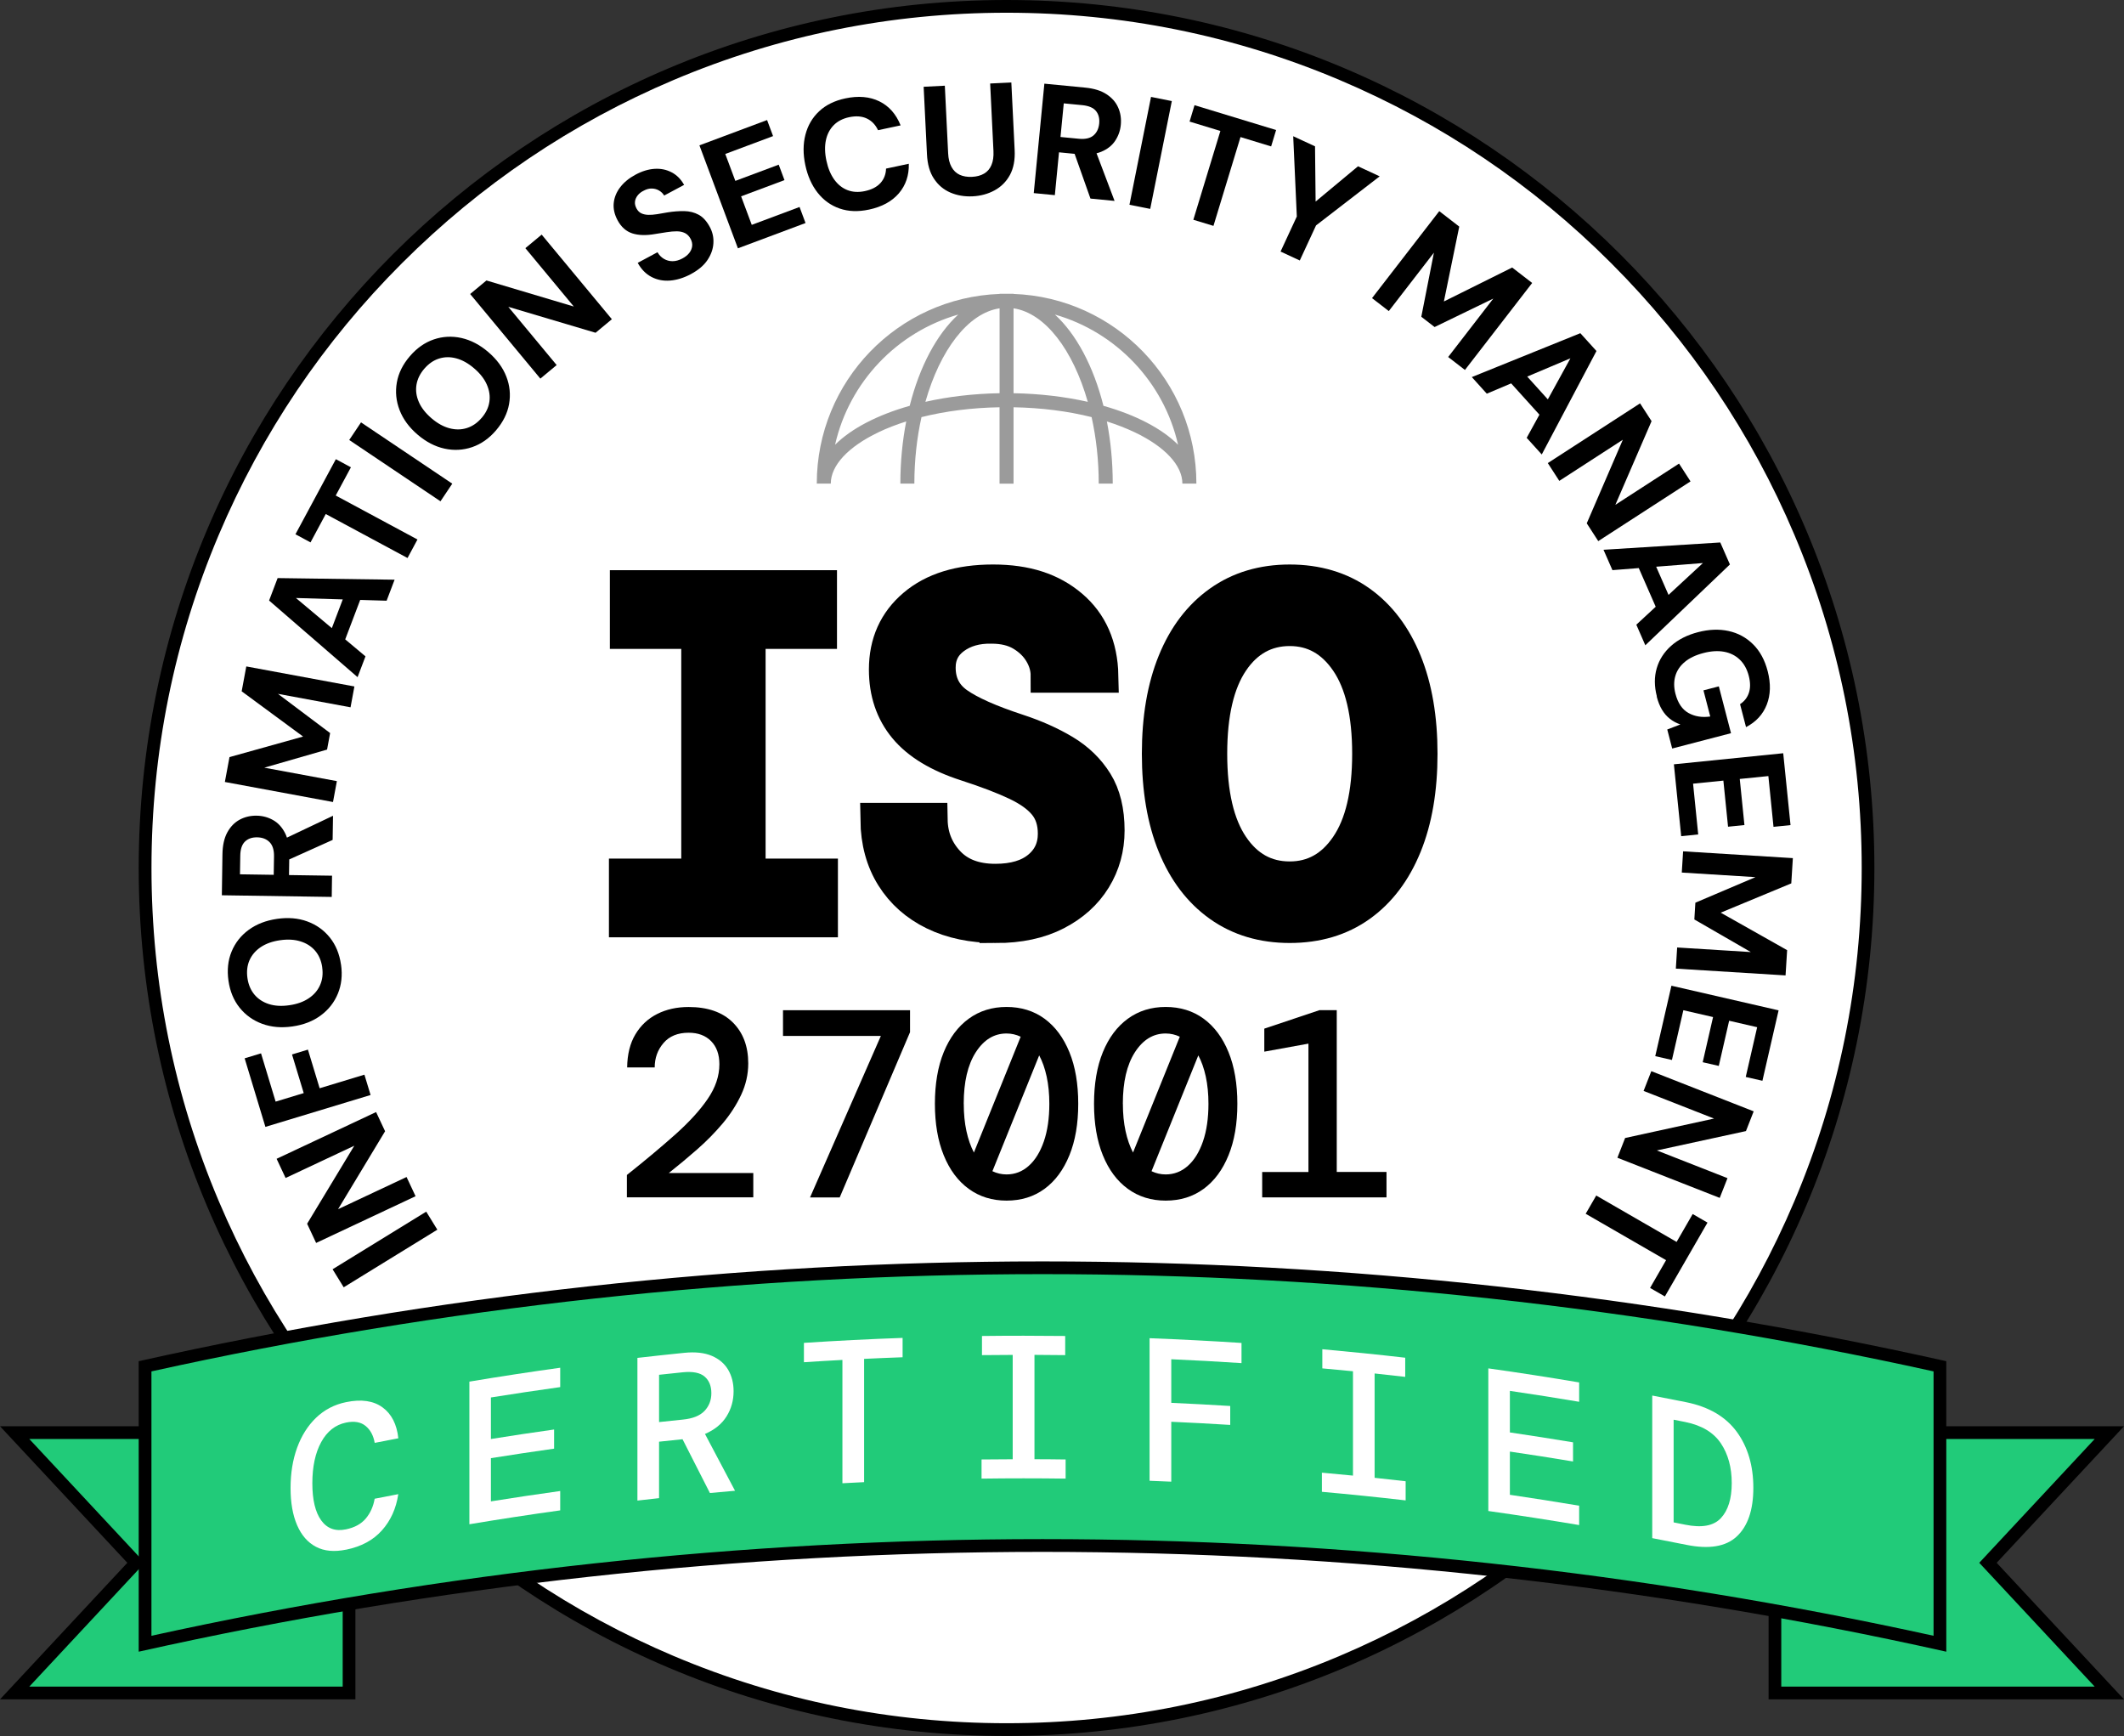 <?xml version="1.0" encoding="UTF-8"?>
<svg id="Layer_2" data-name="Layer 2" xmlns="http://www.w3.org/2000/svg" viewBox="0 0 500.43 408.95">
  <rect x="0" y="0" width="500.43" height="408.95" fill="#333333" stroke="none"/>
  <defs>
    <style>
      .cls-1 {
        fill: #21cb79;
      }

      .cls-2 {
        fill: #fff;
      }

      .cls-3 {
        fill: #9b9b9b;
      }

      .cls-4 {
        fill: none;
      }

      .cls-5 {
        stroke: #000;
        stroke-miterlimit: 10;
        stroke-width: 8px;
      }
    </style>
  </defs>
  <g id="Layer_1-2" data-name="Layer 1">
    <g>
      <g>
        <polygon class="cls-1" points="418.18 398.82 418.18 337.48 496.98 337.48 468.37 368.15 496.98 398.82 418.18 398.82"/>
        <path d="M493.53,338.98l-25.29,27.12-1.91,2.05,1.91,2.05,25.29,27.12h-73.85v-58.34h73.85M500.43,335.98h-83.74v64.34h83.74l-30-32.17,30-32.17h0Z"/>
      </g>
      <g>
        <polygon class="cls-1" points="3.45 398.82 32.05 368.15 3.45 337.48 82.24 337.48 82.24 398.82 3.45 398.82"/>
        <path d="M80.74,338.98v58.34H6.9l25.29-27.12,1.91-2.05-1.91-2.05-25.29-27.12h73.85M83.74,335.98H0l30,32.17L0,400.32h83.74v-64.34h0Z"/>
      </g>
      <g>
        <path class="cls-2" d="M237.16,407.45c-111.92,0-202.97-91.05-202.97-202.97S125.24,1.5,237.16,1.5s202.97,91.05,202.97,202.97-91.05,202.97-202.97,202.97Z"/>
        <path d="M237.16,3c27.2,0,53.59,5.33,78.42,15.83,23.99,10.15,45.54,24.67,64.04,43.18s33.03,40.05,43.18,64.04c10.51,24.84,15.83,51.22,15.83,78.42s-5.33,53.59-15.83,78.42c-10.15,23.99-24.67,45.54-43.18,64.04-18.5,18.5-40.05,33.03-64.04,43.18-24.84,10.51-51.22,15.83-78.42,15.83s-53.59-5.33-78.42-15.83c-23.99-10.15-45.54-24.67-64.04-43.18-18.5-18.5-33.03-40.05-43.18-64.04-10.51-24.84-15.83-51.22-15.83-78.42s5.33-53.59,15.83-78.42c10.15-23.99,24.67-45.54,43.18-64.04s40.05-33.03,64.04-43.18c24.84-10.51,51.22-15.83,78.42-15.83M237.16,0C124.23,0,32.68,91.55,32.68,204.47s91.55,204.47,204.47,204.47,204.47-91.55,204.47-204.47S350.08,0,237.16,0h0Z"/>
      </g>
      <g>
        <circle class="cls-4" cx="237.16" cy="204.47" r="158.86"/>
        <path d="M103.04,289.68l-22.06,13.57-2.62-4.25,22.06-13.57,2.62,4.25Z"/>
        <path d="M97.92,281.79l-23.44,11.01-2.12-4.52,11.11-18.38-16.18,7.6-2.12-4.52,23.44-11.01,2.12,4.52-11.08,18.36,16.14-7.58,2.12,4.52Z"/>
        <path d="M87.32,257.95l-24.79,7.51-4.89-16.15,3.86-1.17,3.44,11.37,6.62-2.01-2.76-9.1,3.75-1.14,2.76,9.1,10.55-3.2,1.45,4.78Z"/>
        <path d="M80.35,227.23c.36,2.49.11,4.77-.74,6.83-.85,2.07-2.19,3.78-4.03,5.14-1.83,1.36-4.06,2.23-6.67,2.6-2.61.38-4.99.17-7.14-.62-2.14-.79-3.91-2.05-5.31-3.79-1.4-1.74-2.27-3.86-2.63-6.35-.36-2.52-.12-4.81.73-6.87.85-2.07,2.19-3.77,4.03-5.12,1.84-1.35,4.06-2.21,6.67-2.59,2.61-.38,4.99-.18,7.13.6,2.14.78,3.91,2.04,5.31,3.78,1.4,1.74,2.28,3.87,2.64,6.39ZM75.92,227.87c-.22-1.56-.78-2.86-1.66-3.89-.88-1.03-2.03-1.77-3.44-2.21-1.41-.45-3.02-.54-4.83-.28-1.83.26-3.35.81-4.57,1.63-1.21.82-2.09,1.85-2.64,3.09-.54,1.24-.7,2.64-.48,4.2.22,1.54.77,2.83,1.64,3.88.87,1.04,2.01,1.79,3.41,2.24,1.4.45,3.01.54,4.84.27,1.81-.26,3.32-.8,4.55-1.63,1.23-.82,2.12-1.86,2.67-3.11.56-1.25.72-2.65.5-4.18Z"/>
        <path d="M78.17,211.29l-25.9-.39.14-9.66c.03-2.1.42-3.82,1.15-5.16.74-1.35,1.71-2.34,2.91-2.99,1.21-.65,2.54-.96,3.99-.94,1.38.02,2.67.36,3.85,1.02,1.19.66,2.13,1.68,2.84,3.06.71,1.38,1.04,3.14,1.01,5.29l-.07,4.62,10.14.15-.07,4.99ZM64.49,206.09l.07-4.37c.02-1.5-.33-2.62-1.06-3.35-.73-.73-1.7-1.1-2.91-1.12-1.21-.02-2.17.32-2.88,1.01-.71.69-1.08,1.8-1.1,3.33l-.07,4.37,7.95.12ZM78.37,197.86l-11.47,5.16.08-5.4,11.48-5.45-.09,5.7Z"/>
        <path d="M78.45,188.93l-25.47-4.72,1.09-5.86,17.34-4.84-14.47-10.66,1.09-5.86,25.47,4.72-.91,4.91-17.1-3.17,12.29,9.24-.72,3.89-14.79,4.26,17.1,3.17-.91,4.91Z"/>
        <path d="M84.25,159.52l-20.85-18.05,2.01-5.29,27.56.38-1.88,4.95-21.37-.64,16.39,13.75-1.87,4.91ZM80.23,153.52l-3.16-2.62,4.68-12.31,4.09.17-5.61,14.77Z"/>
        <path d="M96.01,131.45l-19.26-10.36-3.59,6.68-3.55-1.91,9.52-17.69,3.55,1.91-3.58,6.65,19.26,10.36-2.35,4.37Z"/>
        <path d="M103.78,118.09l-21.5-14.44,2.78-4.15,21.5,14.44-2.78,4.15Z"/>
        <path d="M116.87,101.38c-1.64,1.91-3.51,3.22-5.63,3.95-2.11.72-4.29.84-6.52.35-2.23-.49-4.35-1.59-6.35-3.31-2-1.72-3.41-3.64-4.23-5.78-.82-2.13-1.03-4.3-.64-6.5.39-2.2,1.41-4.25,3.05-6.16,1.65-1.93,3.54-3.25,5.65-3.97,2.11-.72,4.28-.83,6.51-.34,2.22.5,4.34,1.6,6.34,3.32,2,1.72,3.42,3.64,4.24,5.76.83,2.12,1.04,4.29.65,6.48-.39,2.2-1.42,4.26-3.07,6.19ZM113.47,98.46c1.03-1.2,1.64-2.47,1.83-3.81.2-1.34,0-2.69-.6-4.05-.59-1.35-1.58-2.62-2.97-3.81-1.4-1.21-2.81-1.99-4.23-2.37s-2.77-.36-4.06.05c-1.29.4-2.45,1.21-3.48,2.4-1.01,1.18-1.62,2.44-1.84,3.79-.21,1.35-.03,2.69.56,4.04.58,1.35,1.58,2.62,2.98,3.83,1.39,1.19,2.79,1.97,4.22,2.35,1.43.38,2.8.37,4.1-.04,1.31-.41,2.47-1.2,3.48-2.38Z"/>
        <path d="M127.31,89.19l-16.54-19.93,3.84-3.19,20.58,6.14-11.41-13.75,3.84-3.19,16.54,19.93-3.84,3.19-20.56-6.11,11.39,13.72-3.84,3.19Z"/>
        <path d="M162.78,64.57c-1.65.88-3.28,1.39-4.87,1.52s-3.06-.15-4.39-.84c-1.33-.69-2.42-1.79-3.27-3.33l4.66-2.5c.38.66.88,1.18,1.5,1.55.62.37,1.3.56,2.04.56.74,0,1.52-.21,2.32-.64.7-.37,1.24-.81,1.63-1.31.39-.5.61-1.04.68-1.6.06-.56-.06-1.13-.36-1.7-.35-.65-.8-1.11-1.35-1.38-.55-.27-1.18-.4-1.9-.41-.72,0-1.51.06-2.37.2-.86.14-1.77.28-2.73.43-2.12.38-3.91.33-5.38-.14-1.47-.47-2.64-1.51-3.5-3.12-.73-1.37-1.03-2.72-.89-4.06.14-1.33.66-2.58,1.55-3.73.89-1.15,2.09-2.13,3.59-2.93,1.54-.83,3.04-1.28,4.49-1.37,1.45-.09,2.78.18,4,.82,1.22.63,2.2,1.62,2.95,2.96l-4.7,2.51c-.29-.49-.69-.88-1.2-1.18-.51-.3-1.08-.46-1.7-.47-.62-.02-1.26.15-1.91.5-.58.28-1.05.64-1.41,1.09-.36.45-.58.93-.65,1.46-.07.53.05,1.07.35,1.64.29.54.67.93,1.14,1.15.47.22,1.02.34,1.64.36.62.02,1.32-.04,2.1-.16.77-.12,1.61-.26,2.5-.43,1.34-.21,2.63-.31,3.87-.29s2.37.3,3.39.85c1.02.55,1.9,1.51,2.65,2.91.64,1.2.92,2.47.83,3.83-.08,1.36-.55,2.67-1.4,3.94-.85,1.27-2.15,2.37-3.91,3.31Z"/>
        <path d="M173.86,58.5l-9.07-24.26,15.94-5.96,1.41,3.78-11.26,4.21,2.37,6.34,10.22-3.82,1.36,3.64-10.22,3.82,2.51,6.72,11.26-4.21,1.41,3.78-15.94,5.96Z"/>
        <path d="M204.7,49.38c-2.53.54-4.83.45-6.88-.26-2.05-.71-3.78-1.95-5.17-3.71-1.39-1.76-2.36-3.93-2.91-6.51s-.54-4.97.02-7.15c.56-2.18,1.63-4.03,3.22-5.52,1.59-1.5,3.65-2.51,6.18-3.05,3.06-.65,5.74-.42,8.01.69,2.28,1.11,3.95,3,5.02,5.67l-5.32,1.13c-.6-1.28-1.48-2.2-2.64-2.75-1.16-.55-2.55-.65-4.17-.31-1.5.32-2.71.95-3.63,1.88-.92.94-1.54,2.12-1.84,3.53-.3,1.42-.27,3.03.12,4.84.38,1.79,1,3.27,1.85,4.45.86,1.18,1.89,2.01,3.12,2.48,1.22.47,2.58.55,4.08.23,1.62-.34,2.84-.98,3.68-1.9.84-.92,1.28-2.06,1.32-3.4l5.36-1.14c.07,2.73-.71,5.05-2.34,6.96-1.64,1.91-3.99,3.19-7.05,3.84Z"/>
        <path d="M229.14,46.25c-1.9.09-3.64-.21-5.23-.89-1.59-.69-2.88-1.77-3.86-3.26-.99-1.48-1.54-3.41-1.65-5.77l-.78-15.89,4.99-.25.78,15.93c.06,1.28.32,2.35.79,3.2.46.85,1.1,1.47,1.92,1.85.82.38,1.79.54,2.9.49,1.13-.05,2.09-.31,2.87-.77.78-.46,1.36-1.13,1.73-2.03.38-.89.53-1.98.47-3.26l-.78-15.93,4.99-.24.78,15.89c.12,2.36-.26,4.33-1.12,5.91-.86,1.57-2.07,2.78-3.62,3.62-1.55.84-3.28,1.31-5.17,1.4Z"/>
        <path d="M243.56,45.49l2.5-25.78,9.61.93c2.09.2,3.77.72,5.05,1.57,1.28.84,2.2,1.89,2.74,3.15.55,1.25.75,2.61.61,4.05-.13,1.38-.58,2.63-1.33,3.76-.75,1.13-1.85,1.99-3.28,2.58-1.43.59-3.22.79-5.35.58l-4.6-.45-.98,10.09-4.97-.48ZM249.86,32.27l4.35.42c1.5.14,2.64-.12,3.42-.78.78-.67,1.23-1.6,1.35-2.81.12-1.2-.14-2.19-.77-2.96-.63-.77-1.71-1.22-3.23-1.37l-4.35-.42-.77,7.92ZM256.92,46.78l-4.2-11.86,5.38.52,4.5,11.89-5.67-.55Z"/>
        <path d="M266.11,48.23l5.08-25.4,4.9.98-5.09,25.4-4.9-.98Z"/>
        <path d="M281.16,51.77l6.37-20.92-7.26-2.21,1.17-3.86,19.22,5.85-1.17,3.86-7.22-2.2-6.37,20.92-4.74-1.44Z"/>
        <path d="M301.71,59.26l3.83-8.26-.85-18.91,5.14,2.38.15,14.18-.91-.42,10.89-9.06,5.1,2.37-14.99,11.56-3.83,8.26-4.53-2.1Z"/>
        <path d="M323.26,70.23l15.84-20.49,4.71,3.64-3.62,17.64,16.09-8,4.71,3.64-15.84,20.49-3.95-3.05,10.63-13.76-13.83,6.7-3.13-2.42,2.97-15.1-10.63,13.76-3.95-3.05Z"/>
        <path d="M346.77,88.83l25.57-10.34,3.8,4.2-12.89,24.37-3.55-3.92,10.3-18.73-19.7,8.33-3.52-3.9ZM353.93,87.99l3.78-1.62,8.83,9.77-2.01,3.57-10.59-11.72Z"/>
        <path d="M364.67,109.09l21.74-14.07,2.71,4.19-8.53,19.71,15-9.71,2.71,4.19-21.74,14.07-2.71-4.19,8.5-19.69-14.97,9.69-2.71-4.19Z"/>
        <path d="M377.79,129.51l27.52-1.72,2.27,5.18-19.93,19.04-2.12-4.85,15.69-14.52-21.32,1.67-2.11-4.81ZM384.86,130.98l4.09-.34,5.29,12.06-3.04,2.75-6.34-14.47Z"/>
        <path d="M390.37,164.06c-.62-2.39-.63-4.6-.03-6.65s1.74-3.8,3.4-5.28c1.67-1.48,3.78-2.55,6.33-3.21,2.58-.67,4.98-.76,7.21-.27s4.15,1.53,5.76,3.13c1.61,1.59,2.76,3.7,3.44,6.33.76,2.94.69,5.56-.21,7.87-.9,2.31-2.53,4.08-4.89,5.31l-1.41-5.41c1-.64,1.7-1.53,2.08-2.66.38-1.13.37-2.46-.02-3.99-.42-1.62-1.14-2.91-2.16-3.87-1.01-.96-2.24-1.57-3.69-1.83-1.44-.26-3.06-.16-4.85.31-1.81.47-3.28,1.17-4.39,2.1-1.11.93-1.85,2.03-2.22,3.31-.37,1.28-.36,2.67.03,4.18.57,2.2,1.6,3.71,3.07,4.53,1.48.83,3.19,1.1,5.13.83l-1.6-6.16,3.62-.94,2.87,11.03-13.86,3.61-1.16-4.48,3.09-1.19c-.92-.32-1.75-.76-2.47-1.33-.72-.56-1.34-1.28-1.86-2.14-.52-.86-.93-1.9-1.25-3.12Z"/>
        <path d="M394.37,180.05l25.77-2.61,1.72,16.93-4.01.41-1.21-11.96-6.74.68,1.1,10.86-3.86.39-1.1-10.86-7.14.72,1.21,11.96-4.01.41-1.72-16.93Z"/>
        <path d="M396.56,200.55l25.85,1.6-.37,5.95-16.63,6.9,15.65,8.83-.37,5.95-25.85-1.6.31-4.98,17.36,1.08-13.31-7.68.24-3.95,14.16-6.02-17.36-1.08.31-4.98Z"/>
        <path d="M393.81,232.21l25.24,5.8-3.81,16.59-3.93-.9,2.69-11.72-6.6-1.52-2.44,10.64-3.79-.87,2.44-10.64-7-1.61-2.69,11.72-3.93-.9,3.81-16.59Z"/>
        <path d="M389.07,252.34l24.11,9.46-1.82,4.65-20.99,4.56,16.64,6.53-1.83,4.65-24.11-9.46,1.82-4.65,20.95-4.58-16.6-6.51,1.82-4.65Z"/>
        <path d="M376.08,281.63l18.94,10.93,3.79-6.57,3.49,2.02-10.04,17.4-3.49-2.01,3.77-6.54-18.94-10.93,2.48-4.29Z"/>
      </g>
      <g>
        <path class="cls-5" d="M147.47,216.8v-10.54h17.04v-57.4h-16.82v-10.54h45.51v10.54h-16.82v57.4h17.04v10.54h-45.96Z"/>
        <path class="cls-5" d="M234.62,218.14c-5.53,0-10.37-1.01-14.52-3.03s-7.4-4.89-9.75-8.63c-2.35-3.74-3.57-8.18-3.64-13.34h12.56c.07,3.96,1.44,7.34,4.09,10.15,2.65,2.8,6.37,4.2,11.15,4.2,4.41,0,7.85-1.03,10.31-3.08,2.47-2.05,3.7-4.73,3.7-8.02,0-2.76-.73-5.06-2.19-6.89-1.46-1.83-3.72-3.47-6.78-4.93-3.07-1.46-7.03-2.97-11.88-4.54-6.5-2.09-11.29-4.99-14.35-8.69-3.07-3.7-4.6-8.24-4.6-13.62,0-6.2,2.24-11.21,6.73-15.02,4.48-3.81,10.65-5.72,18.5-5.72s13.75,1.96,18.38,5.89c4.63,3.92,7.02,9.36,7.17,16.31h-12.67c0-1.87-.52-3.68-1.57-5.44-1.05-1.76-2.54-3.21-4.48-4.37-1.94-1.16-4.34-1.74-7.17-1.74-3.51-.07-6.47.77-8.86,2.52-2.39,1.76-3.59,4.13-3.59,7.12,0,3.66,1.46,6.52,4.37,8.58,2.92,2.06,7.66,4.17,14.24,6.33,4.11,1.35,7.75,2.97,10.93,4.88,3.18,1.91,5.68,4.34,7.51,7.29,1.83,2.95,2.75,6.71,2.75,11.27,0,4.19-1.05,7.98-3.14,11.38-2.09,3.4-5.1,6.11-9.02,8.13-3.92,2.02-8.65,3.03-14.18,3.03Z"/>
        <path class="cls-5" d="M303.86,218.14c-6.35,0-11.85-1.64-16.48-4.93-4.63-3.29-8.18-7.96-10.65-14.01s-3.7-13.26-3.7-21.64,1.23-15.58,3.7-21.64,6.02-10.72,10.65-14.01c4.63-3.29,10.13-4.93,16.48-4.93s11.94,1.64,16.54,4.93c4.6,3.29,8.13,7.96,10.59,14.01s3.7,13.27,3.7,21.64-1.23,15.58-3.7,21.64-6,10.73-10.59,14.01c-4.6,3.29-10.11,4.93-16.54,4.93ZM303.86,206.93c5.6,0,10.13-2.52,13.56-7.57,3.44-5.04,5.16-12.31,5.16-21.8s-1.72-16.76-5.16-21.8c-3.44-5.04-7.96-7.57-13.56-7.57s-10.22,2.52-13.62,7.57c-3.4,5.04-5.1,12.31-5.1,21.8s1.7,16.76,5.1,21.8c3.4,5.04,7.94,7.57,13.62,7.57Z"/>
      </g>
      <g>
        <path d="M147.7,282.08v-5.29c4.33-3.44,8.12-6.62,11.37-9.51,3.25-2.9,5.81-5.69,7.65-8.38,1.85-2.69,2.77-5.42,2.77-8.19,0-2.31-.65-4.13-1.95-5.45-1.3-1.32-3.07-1.98-5.29-1.98-2.56,0-4.54.81-5.92,2.42-1.39,1.62-2.08,3.54-2.08,5.76h-6.49c.04-3.11.69-5.71,1.95-7.81,1.26-2.1,2.97-3.7,5.13-4.79,2.16-1.09,4.63-1.64,7.4-1.64,4.49,0,7.96,1.21,10.4,3.62,2.44,2.42,3.65,5.64,3.65,9.67,0,2.56-.56,5.03-1.67,7.4-1.11,2.37-2.57,4.63-4.38,6.77-1.81,2.14-3.81,4.18-6.02,6.11-2.2,1.93-4.42,3.78-6.65,5.54h19.91v5.73h-29.8Z"/>
        <path d="M190.85,282.08l16.69-38.05h-23.06v-6.05h29.93v5.17l-16.57,38.93h-6.99Z"/>
        <path d="M237.15,282.83c-3.4,0-6.37-.92-8.91-2.77-2.54-1.85-4.5-4.48-5.89-7.91-1.39-3.42-2.08-7.46-2.08-12.13s.69-8.76,2.08-12.16c1.39-3.4,3.35-6.03,5.89-7.88,2.54-1.85,5.51-2.77,8.91-2.77s6.43.92,8.95,2.77c2.52,1.85,4.47,4.47,5.86,7.88,1.39,3.4,2.08,7.46,2.08,12.16s-.69,8.71-2.08,12.13c-1.39,3.42-3.34,6.06-5.86,7.91-2.52,1.85-5.5,2.77-8.95,2.77ZM227.07,260.03c0,2.35.21,4.49.63,6.43.42,1.93,1.01,3.61,1.76,5.04l11.02-27.28c-1.05-.5-2.16-.76-3.34-.76-2.94,0-5.35,1.48-7.25,4.44-1.89,2.96-2.83,7-2.83,12.13ZM237.15,276.66c1.97,0,3.72-.67,5.23-2.02,1.51-1.34,2.7-3.27,3.56-5.76.86-2.5,1.29-5.45,1.29-8.85,0-2.35-.21-4.49-.63-6.43-.42-1.93-1.01-3.59-1.76-4.98l-11.02,27.28c1.05.5,2.16.76,3.34.76Z"/>
        <path d="M274.64,282.83c-3.4,0-6.37-.92-8.91-2.77-2.54-1.85-4.5-4.48-5.89-7.91-1.39-3.42-2.08-7.46-2.08-12.13s.69-8.76,2.08-12.16c1.39-3.4,3.35-6.03,5.89-7.88,2.54-1.85,5.51-2.77,8.91-2.77s6.43.92,8.95,2.77c2.52,1.85,4.47,4.47,5.86,7.88,1.39,3.4,2.08,7.46,2.08,12.16s-.69,8.71-2.08,12.13c-1.39,3.42-3.34,6.06-5.86,7.91-2.52,1.85-5.5,2.77-8.95,2.77ZM264.56,260.03c0,2.35.21,4.49.63,6.43.42,1.93,1.01,3.61,1.76,5.04l11.02-27.28c-1.05-.5-2.16-.76-3.34-.76-2.94,0-5.35,1.48-7.25,4.44-1.89,2.96-2.83,7-2.83,12.13ZM274.64,276.66c1.97,0,3.72-.67,5.23-2.02,1.51-1.34,2.7-3.27,3.56-5.76.86-2.5,1.29-5.45,1.29-8.85,0-2.35-.21-4.49-.63-6.43-.42-1.93-1.01-3.59-1.76-4.98l-11.02,27.28c1.05.5,2.16.76,3.34.76Z"/>
        <path d="M297.38,282.08v-5.99h10.9v-30.24l-10.4,1.89v-5.42l12.98-4.35h4.09v38.11h11.72v5.99h-29.29Z"/>
      </g>
      <g>
        <path class="cls-1" d="M457.05,387.22c-69.32-15.35-140.44-23.14-211.44-23.14s-142.12,7.79-211.44,23.14v-65.35c69.31-15.4,140.44-23.21,211.44-23.21s142.13,7.81,211.44,23.21v65.35Z"/>
        <path d="M245.62,300.15c70.49,0,141.11,7.71,209.94,22.91v62.28c-68.85-15.11-139.46-22.77-209.94-22.77s-141.09,7.66-209.94,22.77v-62.28c68.83-15.21,139.45-22.91,209.94-22.91h0ZM245.62,297.15c-71.41,0-142.82,7.84-212.94,23.51v68.43c70.11-15.67,141.52-23.51,212.94-23.51s142.82,7.84,212.94,23.51v-68.43c-70.11-15.67-141.52-23.51-212.94-23.51h0Z"/>
      </g>
      <path class="cls-3" d="M206.94,101.84c2.03-.97,4.23-1.82,6.57-2.56-.89,4.59-1.38,9.52-1.38,14.65h3.3c0-5.51.6-10.81,1.68-15.67,5.61-1.41,11.86-2.21,18.39-2.32v18h3.3v-18c6.53.12,12.78.91,18.39,2.32,1.08,4.86,1.68,10.16,1.68,15.67h3.3c0-5.13-.49-10.06-1.38-14.65,2.34.74,4.54,1.6,6.57,2.56,7.13,3.4,11.22,7.81,11.22,12.09h3.3c0-24.15-19.14-43.82-43.08-44.69v-.04h-1.64s0,0,0,0,0,0,0,0h-1.64v.04c-23.94.87-43.08,20.54-43.08,44.69h3.3c0-4.29,4.09-8.69,11.22-12.09ZM277.56,104.77c-3.83-3.83-9.98-7.02-17.58-9.17-2.34-9.28-6.39-16.88-11.44-21.5,14.44,4.13,25.67,15.92,29.02,30.67ZM238.8,72.63c7.48,1.13,14.03,9.86,17.49,22.03-5.33-1.2-11.25-1.92-17.49-2.03v-20ZM235.51,72.63v20c-6.24.11-12.15.82-17.48,2.03,3.45-12.17,10.01-20.9,17.48-22.03ZM225.77,74.1c-5.05,4.62-9.1,12.22-11.44,21.5-7.6,2.15-13.75,5.35-17.58,9.17,3.34-14.76,14.58-26.54,29.02-30.67Z"/>
      <g>
        <path class="cls-2" d="M81.56,365.05c-2.79.57-5.16.36-7.1-.66-1.95-1.02-3.43-2.72-4.46-5.1-1.03-2.38-1.54-5.3-1.54-8.75,0-3.49.51-6.65,1.54-9.49,1.03-2.83,2.52-5.2,4.48-7.08,1.96-1.88,4.32-3.11,7.08-3.67,3.58-.74,6.44-.32,8.57,1.24,2.13,1.55,3.37,3.99,3.72,7.28-1.86.35-3.72.71-5.57,1.08-.29-1.7-.99-3.03-2.12-3.97-1.13-.94-2.67-1.22-4.64-.81-2.5.52-4.45,2.05-5.84,4.59-1.39,2.54-2.09,5.78-2.09,9.71,0,3.9.7,6.82,2.09,8.74,1.39,1.93,3.34,2.63,5.84,2.11,2.03-.42,3.58-1.27,4.66-2.55,1.08-1.29,1.78-2.84,2.09-4.66,1.86-.37,3.71-.72,5.57-1.08-.51,3.39-1.8,6.24-3.86,8.54-2.06,2.31-4.87,3.81-8.42,4.54Z"/>
        <path class="cls-2" d="M110.59,359.07c0-11.2,0-22.4,0-33.6,7.12-1.19,14.25-2.28,21.4-3.27v4.56c-5.45.76-10.89,1.57-16.33,2.44v9.79c4.96-.8,9.92-1.54,14.89-2.24v4.51c-4.97.7-9.93,1.45-14.89,2.24v10.18c5.44-.87,10.88-1.69,16.33-2.44v4.56c-7.14.99-14.28,2.08-21.4,3.27Z"/>
        <path class="cls-2" d="M150.18,353.48v-33.6c3.67-.42,7.34-.82,11.01-1.19,2.63-.27,4.8-.02,6.52.71,1.72.74,3,1.83,3.85,3.28.85,1.45,1.28,3.13,1.28,5.05,0,2.18-.55,4.15-1.66,5.93-1.11,1.78-2.8,3.15-5.08,4.14,2.36,4.45,4.72,8.91,7.08,13.38-1.97.17-3.95.35-5.92.53-2.15-4.23-4.3-8.45-6.45-12.67-1.84.19-3.69.38-5.53.58v13.3c-1.7.18-3.4.38-5.09.57ZM155.28,335c1.88-.2,3.75-.4,5.63-.59,2.31-.23,4-.91,5.08-2.04,1.07-1.13,1.61-2.52,1.61-4.18,0-1.7-.53-3-1.59-3.91-1.06-.91-2.78-1.25-5.15-1.01-1.86.19-3.72.38-5.58.59v11.14Z"/>
        <path class="cls-2" d="M198.48,349.4v-29.04c-3.02.16-6.05.34-9.07.54v-4.56c7.75-.5,15.5-.9,23.25-1.17v4.56c-3.02.11-6.05.23-9.07.38,0,9.68,0,19.36,0,29.04-1.7.08-3.41.17-5.11.26Z"/>
        <path class="cls-2" d="M231.26,348.32v-4.51c2.45-.03,4.89-.05,7.34-.05v-24.58c-2.41,0-4.83.02-7.24.05v-4.51c6.54-.08,13.07-.07,19.61,0v4.51c-2.41-.03-4.83-.05-7.24-.06,0,8.19,0,16.38,0,24.58,2.45,0,4.89.03,7.34.06v4.51c-6.6-.09-13.2-.09-19.8,0Z"/>
        <path class="cls-2" d="M270.85,348.84v-33.6c7.22.28,14.44.65,21.66,1.12,0,1.58,0,3.17,0,4.75-5.51-.36-11.03-.67-16.55-.91v10.27c4.63.21,9.26.45,13.89.74v4.46c-4.63-.29-9.26-.54-13.89-.74v14.11c-1.71-.08-3.41-.15-5.12-.21Z"/>
        <path class="cls-2" d="M311.45,351.43v-4.51c2.44.22,4.88.45,7.32.69v-24.58c-2.41-.24-4.81-.47-7.22-.68v-4.51c6.52.59,13.03,1.25,19.53,2v4.51c-2.4-.28-4.81-.54-7.21-.8,0,8.19,0,16.38,0,24.58,2.44.26,4.87.53,7.31.81v4.51c-6.57-.76-13.14-1.43-19.72-2.02Z"/>
        <path class="cls-2" d="M350.66,355.95v-33.6c7.14,1,14.28,2.11,21.4,3.31,0,1.52,0,3.04,0,4.56-5.43-.92-10.87-1.77-16.32-2.57v9.79c4.97.73,9.93,1.51,14.88,2.33v4.51c-4.95-.83-9.92-1.6-14.88-2.33v10.18c5.44.8,10.88,1.66,16.32,2.57,0,1.52,0,3.04,0,4.56-7.12-1.2-14.25-2.3-21.4-3.31Z"/>
        <path class="cls-2" d="M389.28,362.35c0-11.2,0-22.4,0-33.6,2.67.51,5.33,1.04,8,1.57,5.36,1.08,9.33,3.44,11.93,6.99,2.59,3.56,3.89,7.96,3.89,13.17,0,5.22-1.3,9.03-3.89,11.45-2.59,2.43-6.57,3.07-11.93,1.98-2.66-.54-5.33-1.06-8-1.57ZM394.32,358.63c.92.18,1.84.37,2.76.55,3.87.78,6.66.28,8.37-1.55,1.71-1.83,2.56-4.58,2.56-8.26,0-3.68-.85-6.8-2.56-9.36-1.71-2.55-4.5-4.24-8.37-5.02-.92-.19-1.84-.37-2.76-.55v24.19Z"/>
      </g>
    </g>
  </g>
</svg>